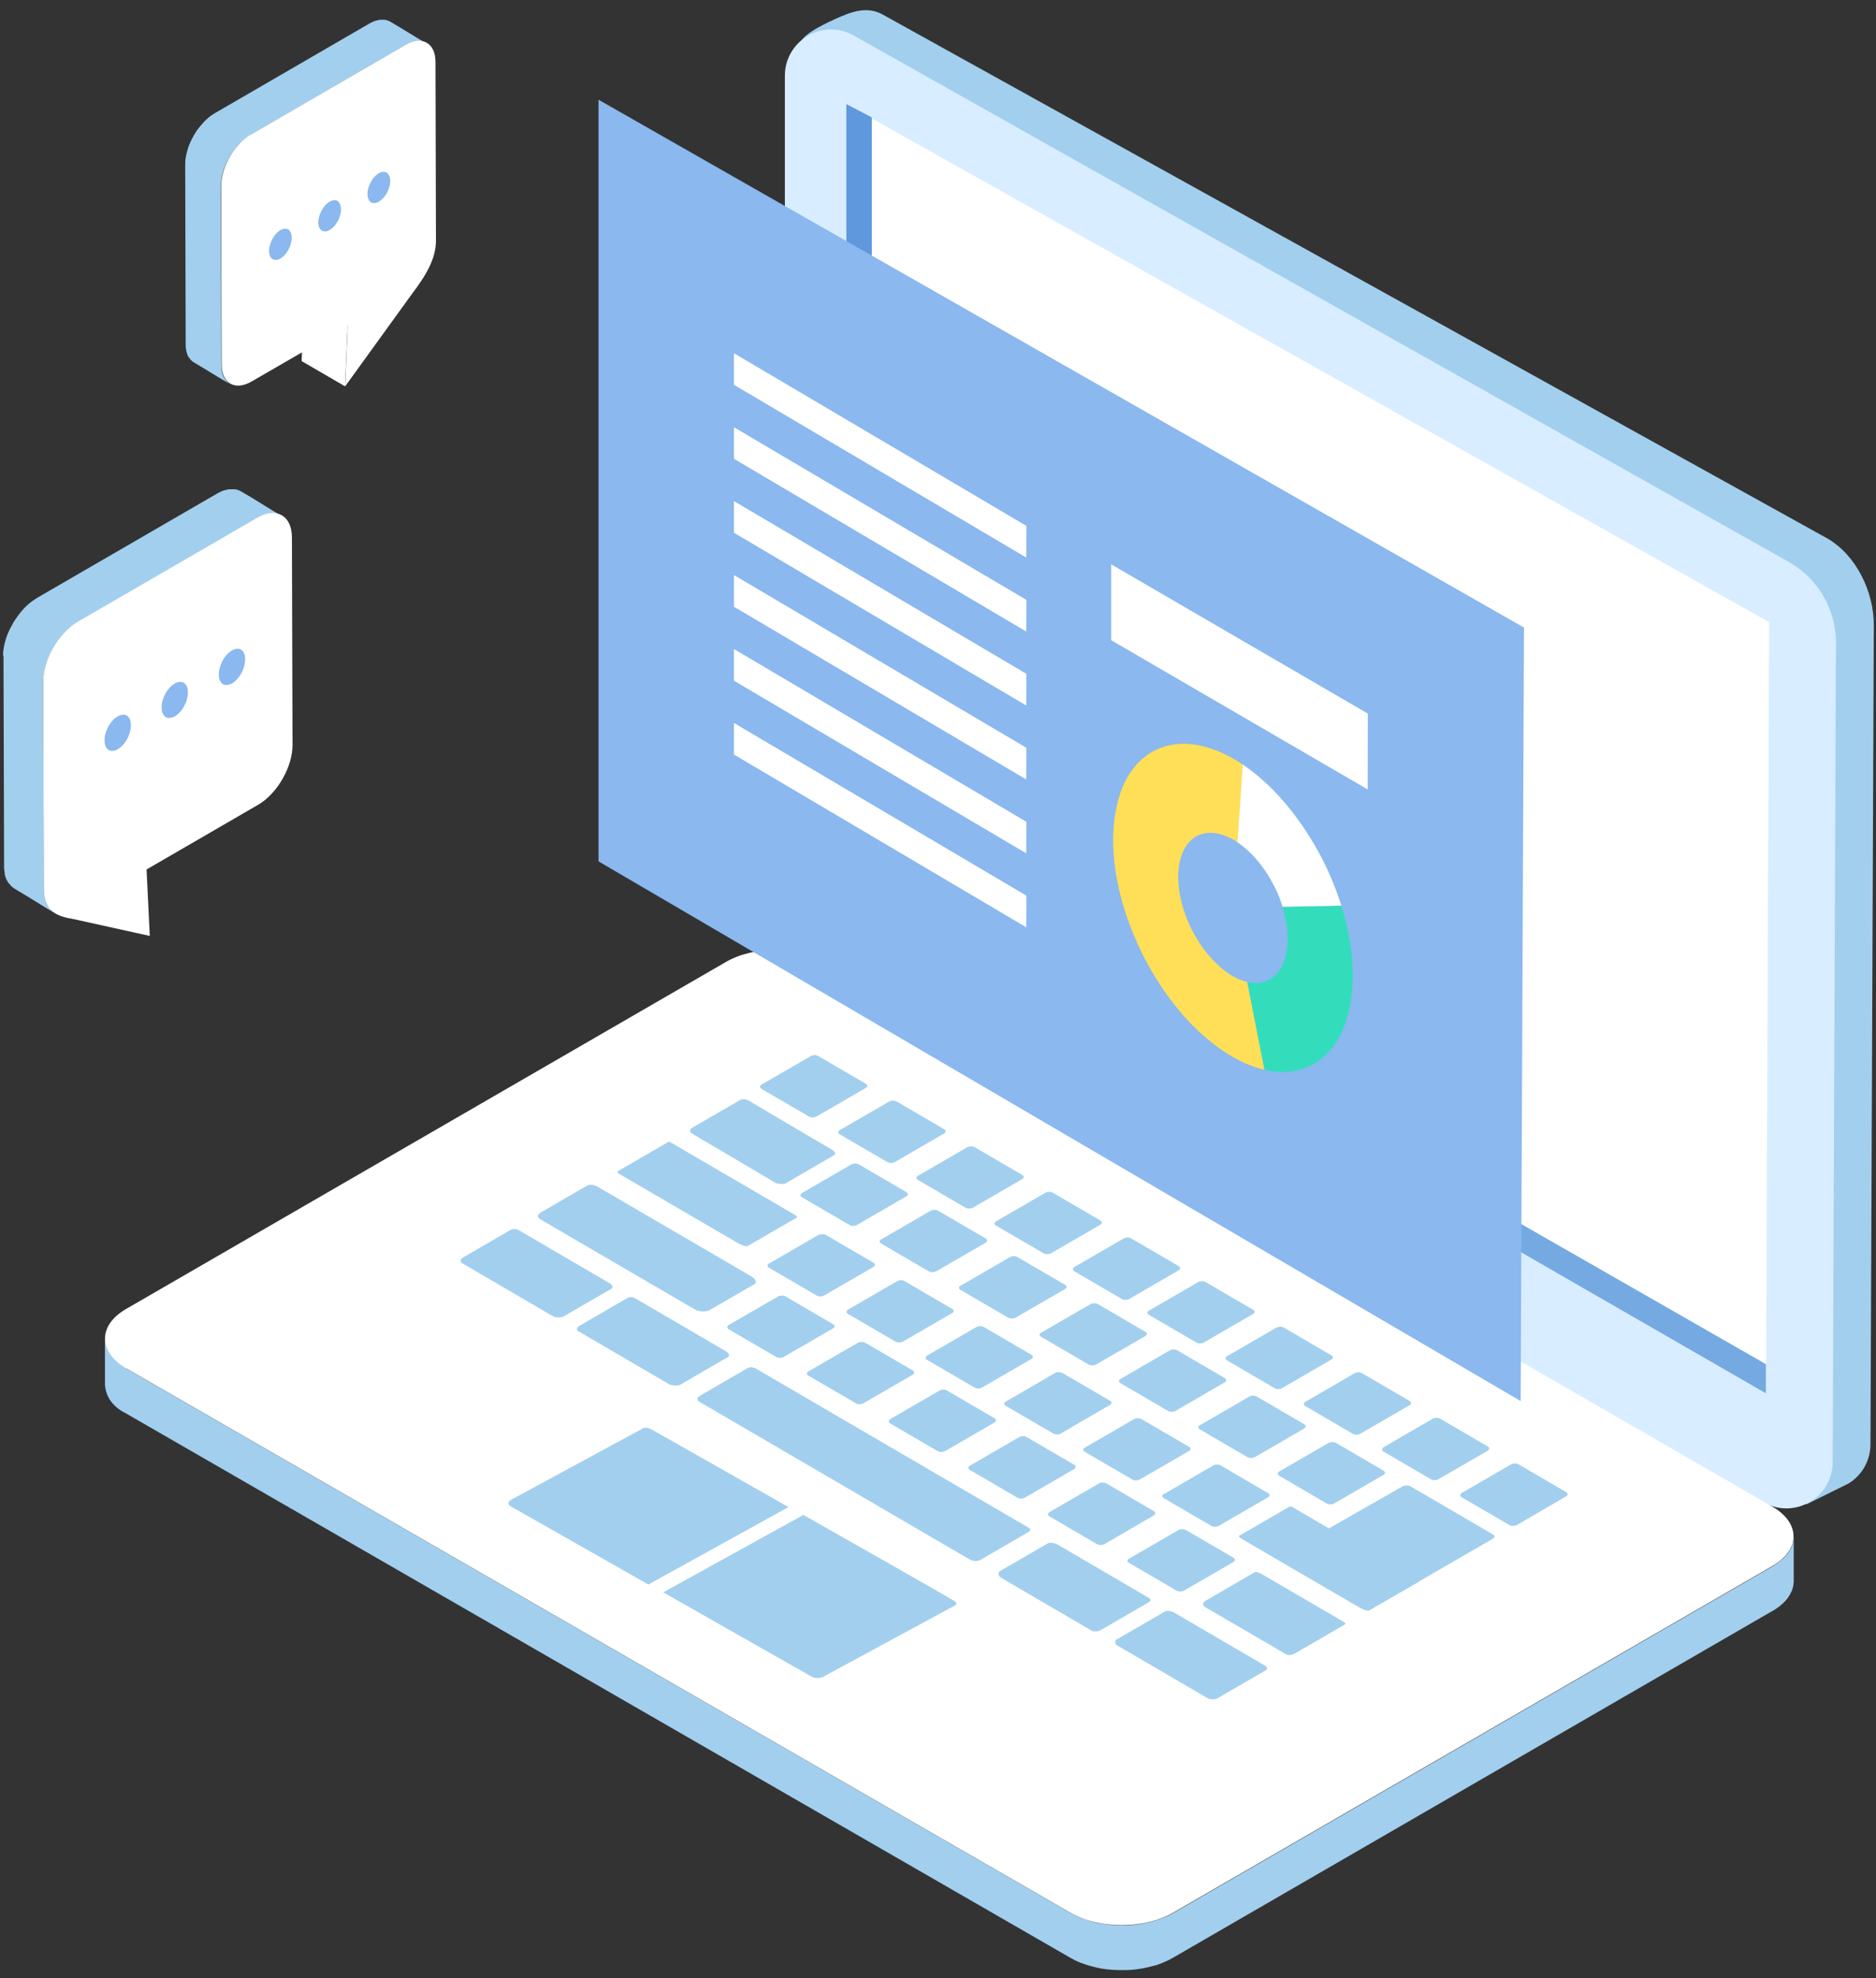 <svg width="110" height="116" viewBox="0 0 110 116" fill="none" xmlns="http://www.w3.org/2000/svg">
<rect x="0" y="0" width="110" height="116" fill="#333333" stroke="none"/>
<g clip-path="url(#clip0_2482_20200)">
<path d="M51.781 0.866L107.158 31.579C108.834 32.55 109.871 34.695 109.871 36.636L109.676 84.673C109.676 85.686 109.147 86.517 108.396 86.985L105.912 88.214L105.258 87.285C105.202 87.257 105.154 87.229 105.098 87.201L50.431 55.699C48.755 54.728 47.725 52.933 47.725 50.991L46.737 3.597C46.737 2.591 46.681 2.151 48.984 1.11C49.896 0.698 50.842 0.328 51.781 0.866Z" fill="#A2CFEE"/>
<path d="M103.394 88.079C105.196 89.127 107.458 87.821 107.458 85.725L107.652 37.689C107.652 35.747 106.616 33.952 104.939 32.981L50.077 2.093C48.275 1.052 46.021 2.358 46.021 4.447V51.861C46.021 53.803 47.051 55.599 48.728 56.569L103.394 88.079Z" fill="#D8EDFF"/>
<path d="M49.624 6.103V50.639L103.547 81.702L103.734 36.481L49.624 6.103Z" fill="white"/>
<path d="M51.121 6.885V51.422L49.625 50.639V6.103L51.121 6.885Z" fill="#5F98DC"/>
<path d="M51.135 49.977L103.547 79.991V81.703L49.625 50.64L51.135 49.977Z" fill="#74AAE1"/>
<path d="M6.154 81.244V78.492H7.413V80.252L62.776 112.174C62.977 112.286 63.186 112.391 63.416 112.475C63.458 112.495 63.513 112.502 63.555 112.523C63.743 112.586 63.931 112.649 64.125 112.698C64.16 112.705 64.188 112.719 64.23 112.726C64.459 112.775 64.689 112.817 64.925 112.845C64.96 112.845 64.995 112.852 65.03 112.859C65.266 112.887 65.51 112.901 65.754 112.901H65.823C66.073 112.901 66.324 112.887 66.575 112.859C66.602 112.859 66.63 112.852 66.658 112.845C66.846 112.824 67.027 112.789 67.201 112.754C67.347 112.726 67.486 112.691 67.625 112.649C67.757 112.614 67.889 112.572 68.015 112.53C68.07 112.509 68.126 112.488 68.182 112.468C68.391 112.384 68.592 112.293 68.773 112.188L103.944 91.841C104.014 91.799 104.083 91.757 104.146 91.708C104.181 91.687 104.216 91.659 104.25 91.638C104.306 91.596 104.348 91.561 104.397 91.519C104.431 91.491 104.466 91.463 104.494 91.442C104.529 91.415 104.55 91.387 104.584 91.359C104.647 91.296 104.703 91.233 104.758 91.17C104.779 91.149 104.8 91.121 104.821 91.093L104.925 90.94C104.925 90.94 104.967 90.877 104.981 90.842L105.044 90.709C105.044 90.709 105.071 90.646 105.085 90.611L105.12 90.478C105.127 90.444 105.141 90.409 105.148 90.367L105.162 90.255C105.162 90.206 105.176 90.164 105.176 90.115V92.77L105.162 92.861C105.162 92.902 105.155 92.944 105.148 92.993V93.014L105.12 93.098C105.106 93.14 105.099 93.182 105.085 93.224V93.252L105.037 93.329C105.016 93.37 104.995 93.419 104.974 93.461L104.96 93.496L104.918 93.559C104.891 93.608 104.856 93.657 104.821 93.706L104.786 93.754C104.786 93.754 104.758 93.782 104.744 93.803C104.696 93.866 104.64 93.922 104.577 93.978C104.557 93.999 104.543 94.02 104.522 94.034C104.515 94.041 104.501 94.055 104.487 94.062C104.459 94.09 104.424 94.118 104.39 94.146C104.341 94.188 104.292 94.23 104.236 94.264C104.209 94.285 104.174 94.306 104.146 94.327C104.09 94.362 104.042 94.397 103.986 94.432L103.93 94.46L68.759 114.808C68.571 114.919 68.37 115.01 68.161 115.094C68.119 115.115 68.07 115.129 68.022 115.15C67.959 115.171 67.897 115.199 67.834 115.22C67.757 115.248 67.667 115.255 67.59 115.283C67.458 115.317 67.326 115.352 67.187 115.38C67.131 115.387 67.082 115.408 67.034 115.415C66.909 115.436 66.783 115.45 66.651 115.471C66.616 115.471 66.588 115.485 66.554 115.485C66.533 115.485 66.512 115.485 66.491 115.492C66.338 115.506 66.178 115.52 66.018 115.52C65.955 115.52 65.886 115.52 65.823 115.52H65.733C65.684 115.52 65.635 115.52 65.587 115.52C65.447 115.52 65.308 115.506 65.169 115.499C65.113 115.499 65.065 115.485 65.009 115.485C64.981 115.485 64.946 115.485 64.919 115.478C64.863 115.471 64.807 115.464 64.758 115.457C64.619 115.436 64.48 115.415 64.341 115.38C64.306 115.38 64.272 115.359 64.23 115.352C64.188 115.345 64.153 115.331 64.112 115.324C64.042 115.303 63.965 115.289 63.896 115.269C63.771 115.234 63.659 115.192 63.541 115.15C63.499 115.136 63.458 115.122 63.416 115.108C63.409 115.108 63.395 115.108 63.388 115.101C63.172 115.017 62.97 114.919 62.776 114.808L7.413 82.893L7.232 82.795C6.363 82.306 6.189 81.608 6.161 81.265L6.154 81.244Z" fill="#A2CFEE"/>
<path d="M103.917 88.34C105.573 89.297 105.58 90.862 103.938 91.819L68.767 112.166C67.118 113.123 64.432 113.123 62.776 112.166L7.414 80.245C5.751 79.281 5.737 77.716 7.386 76.759L42.557 56.411C44.206 55.447 46.892 55.447 48.554 56.411L103.917 88.34Z" fill="white"/>
<path d="M44.657 63.595C44.532 63.665 44.532 63.777 44.65 63.847L47.441 65.474C47.559 65.544 47.747 65.537 47.865 65.474L50.759 63.798C50.878 63.728 50.885 63.616 50.766 63.547L47.976 61.919C47.858 61.849 47.67 61.856 47.552 61.919L44.657 63.595Z" fill="#A2CFEE"/>
<path d="M49.241 66.271C49.123 66.341 49.116 66.453 49.241 66.515L52.031 68.143C52.15 68.213 52.337 68.206 52.462 68.143L55.357 66.466C55.475 66.397 55.482 66.285 55.364 66.215L52.574 64.588C52.456 64.518 52.268 64.518 52.142 64.588L49.248 66.264L49.241 66.271Z" fill="#A2CFEE"/>
<path d="M47.022 69.952C46.904 70.022 46.897 70.133 47.022 70.203L49.812 71.831C49.931 71.901 50.119 71.894 50.244 71.831L53.138 70.154C53.257 70.085 53.263 69.973 53.145 69.903L50.355 68.275C50.237 68.206 50.049 68.213 49.924 68.275L47.029 69.952H47.022Z" fill="#A2CFEE"/>
<path d="M53.826 68.939C53.708 69.009 53.701 69.121 53.826 69.19L56.616 70.818C56.728 70.881 56.922 70.881 57.041 70.818L59.935 69.141C60.053 69.072 60.06 68.96 59.942 68.897L57.152 67.269C57.034 67.2 56.846 67.207 56.721 67.269L53.826 68.946V68.939Z" fill="#A2CFEE"/>
<path d="M51.671 72.669C51.553 72.739 51.546 72.851 51.671 72.921L54.461 74.548C54.579 74.618 54.767 74.618 54.892 74.548L57.787 72.872C57.905 72.802 57.912 72.69 57.794 72.62L55.004 70.993C54.892 70.923 54.697 70.923 54.572 70.993L51.678 72.669H51.671Z" fill="#A2CFEE"/>
<path d="M58.411 71.614C58.293 71.684 58.286 71.796 58.404 71.865L61.194 73.493C61.306 73.556 61.501 73.556 61.619 73.493L64.513 71.817C64.632 71.747 64.638 71.635 64.52 71.565L61.73 69.938C61.612 69.868 61.424 69.875 61.299 69.938L58.404 71.614H58.411Z" fill="#A2CFEE"/>
<path d="M56.325 75.386C56.206 75.456 56.199 75.568 56.325 75.638L59.115 77.265C59.233 77.335 59.421 77.335 59.546 77.265L62.44 75.589C62.566 75.519 62.566 75.407 62.447 75.337L59.657 73.71C59.539 73.64 59.351 73.64 59.226 73.71L56.331 75.386H56.325Z" fill="#A2CFEE"/>
<path d="M62.995 74.297C62.877 74.367 62.87 74.471 62.989 74.541L65.779 76.169C65.897 76.239 66.085 76.239 66.21 76.169L69.104 74.492C69.23 74.422 69.23 74.311 69.111 74.241L66.321 72.613C66.21 72.543 66.015 72.55 65.897 72.613L63.002 74.29L62.995 74.297Z" fill="#A2CFEE"/>
<path d="M67.372 76.846C67.254 76.916 67.247 77.028 67.365 77.097L70.155 78.725C70.267 78.795 70.462 78.788 70.58 78.725L73.474 77.048C73.592 76.979 73.599 76.867 73.481 76.804L70.691 75.176C70.573 75.107 70.385 75.107 70.26 75.176L67.365 76.853L67.372 76.846Z" fill="#A2CFEE"/>
<path d="M61.049 78.138C60.931 78.208 60.924 78.32 61.049 78.39L63.839 80.017C63.957 80.08 64.145 80.08 64.263 80.017L67.158 78.341C67.276 78.271 67.283 78.159 67.165 78.097L64.375 76.469C64.256 76.406 64.069 76.406 63.943 76.469L61.049 78.145V78.138Z" fill="#A2CFEE"/>
<path d="M45.096 74.088C44.978 74.158 44.971 74.269 45.096 74.339L47.886 75.967C48.005 76.037 48.199 76.037 48.318 75.967L51.212 74.29C51.33 74.221 51.33 74.109 51.212 74.039L48.422 72.411C48.304 72.349 48.116 72.349 47.991 72.411L45.096 74.088Z" fill="#A2CFEE"/>
<path d="M49.727 76.791C49.609 76.861 49.602 76.973 49.72 77.043L52.51 78.67C52.629 78.733 52.817 78.733 52.935 78.67L55.829 76.994C55.947 76.924 55.947 76.812 55.829 76.749L53.039 75.122C52.921 75.052 52.733 75.052 52.608 75.122L49.713 76.798L49.727 76.791Z" fill="#A2CFEE"/>
<path d="M54.362 79.493C54.244 79.563 54.237 79.675 54.355 79.737L57.145 81.365C57.264 81.435 57.452 81.428 57.577 81.365L60.471 79.689C60.589 79.619 60.596 79.507 60.471 79.437L57.681 77.81C57.563 77.74 57.375 77.747 57.257 77.81L54.362 79.486V79.493Z" fill="#A2CFEE"/>
<path d="M58.976 82.184C58.857 82.254 58.85 82.365 58.976 82.435L61.766 84.063C61.884 84.133 62.072 84.126 62.19 84.063L65.084 82.379C65.203 82.31 65.21 82.198 65.084 82.135L62.294 80.507C62.176 80.438 61.988 80.438 61.87 80.507L58.976 82.184Z" fill="#A2CFEE"/>
<path d="M31.866 70.999C31.546 71.187 31.386 71.327 31.748 71.536L40.717 76.768C41.078 76.978 41.496 76.887 41.614 76.817L44.23 75.301C44.348 75.231 44.404 75.05 44.049 74.84L35.081 69.609C34.719 69.399 34.496 69.483 34.371 69.553C34.253 69.615 32.054 70.894 31.866 71.006V70.999Z" fill="#A2CFEE"/>
<path d="M42.737 77.693C42.619 77.763 42.612 77.875 42.73 77.945L45.52 79.572C45.631 79.642 45.826 79.635 45.944 79.572L48.839 77.896C48.964 77.826 48.964 77.714 48.846 77.644L46.056 76.017C45.937 75.947 45.75 75.954 45.624 76.017L42.73 77.693H42.737Z" fill="#A2CFEE"/>
<path d="M47.404 80.416C47.286 80.486 47.279 80.598 47.397 80.661L50.187 82.288C50.306 82.358 50.494 82.351 50.619 82.288L53.513 80.612C53.632 80.542 53.638 80.43 53.52 80.36L50.73 78.733C50.619 78.67 50.424 78.67 50.306 78.733L47.411 80.409L47.404 80.416Z" fill="#A2CFEE"/>
<path d="M52.204 83.218C52.086 83.287 52.079 83.399 52.19 83.462L54.98 85.09C55.099 85.159 55.286 85.152 55.412 85.09L58.306 83.413C58.425 83.343 58.431 83.231 58.313 83.162L55.523 81.534C55.405 81.464 55.217 81.471 55.092 81.534L52.197 83.211L52.204 83.218Z" fill="#A2CFEE"/>
<path d="M56.873 85.941C56.755 86.011 56.748 86.122 56.866 86.192L59.656 87.82C59.775 87.89 59.969 87.883 60.087 87.82L62.982 86.143C63.1 86.073 63.107 85.962 62.989 85.892L60.199 84.264C60.088 84.195 59.893 84.195 59.767 84.264L56.873 85.941Z" fill="#A2CFEE"/>
<path d="M27.116 73.751C26.997 73.821 26.956 73.988 27.102 74.072L32.424 77.181C32.571 77.264 32.911 77.271 33.03 77.201L35.861 75.56C35.98 75.49 35.896 75.337 35.757 75.253L30.434 72.144C30.295 72.061 30.073 72.04 29.954 72.109L27.123 73.751H27.116Z" fill="#A2CFEE"/>
<path d="M40.573 66.137C40.455 66.207 40.413 66.374 40.559 66.458L45.471 69.357C45.617 69.441 45.958 69.448 46.077 69.378L48.908 67.736C49.027 67.666 48.943 67.513 48.804 67.429L43.885 64.53C43.739 64.446 43.523 64.425 43.405 64.495L40.573 66.137Z" fill="#A2CFEE"/>
<path d="M33.963 77.753C33.844 77.823 33.768 77.969 33.914 78.06L39.237 81.168C39.383 81.252 39.752 81.273 39.87 81.203L42.702 79.562C42.82 79.492 42.702 79.317 42.562 79.234L37.24 76.125C37.094 76.041 36.913 76.041 36.788 76.111L33.956 77.753H33.963Z" fill="#A2CFEE"/>
<path d="M41.016 81.863C40.898 81.933 40.815 82.079 41.037 82.212C41.267 82.345 56.636 91.314 56.852 91.439C57.068 91.565 57.36 91.544 57.485 91.467L60.317 89.826C60.435 89.756 60.456 89.665 60.289 89.567C57.785 88.108 44.822 80.543 44.141 80.144C44.141 80.144 44.217 80.186 44.37 80.277C44.154 80.151 43.967 80.144 43.848 80.214L41.016 81.856V81.863Z" fill="#A2CFEE"/>
<path d="M71.958 79.521C71.84 79.591 71.833 79.703 71.951 79.773L74.741 81.4C74.859 81.47 75.047 81.47 75.166 81.4L78.06 79.724C78.178 79.654 78.185 79.542 78.067 79.472L75.277 77.845C75.159 77.775 74.971 77.782 74.846 77.845L71.951 79.521H71.958Z" fill="#A2CFEE"/>
<path d="M65.701 80.856C65.583 80.926 65.576 81.037 65.701 81.107L68.491 82.735C68.603 82.805 68.797 82.798 68.916 82.735L71.81 81.058C71.928 80.989 71.935 80.877 71.817 80.807L69.027 79.179C68.909 79.109 68.721 79.109 68.596 79.179L65.701 80.856Z" fill="#A2CFEE"/>
<path d="M76.544 82.198C76.419 82.267 76.419 82.379 76.537 82.449L79.327 84.076C79.445 84.146 79.633 84.139 79.752 84.076L82.646 82.4C82.764 82.33 82.771 82.219 82.653 82.149L79.863 80.521C79.745 80.451 79.557 80.451 79.432 80.521L76.537 82.198H76.544Z" fill="#A2CFEE"/>
<path d="M70.356 83.566C70.238 83.636 70.231 83.747 70.356 83.817L73.147 85.445C73.265 85.508 73.453 85.508 73.571 85.445L76.465 83.768C76.584 83.698 76.591 83.587 76.479 83.517L73.689 81.889C73.571 81.82 73.383 81.82 73.258 81.889L70.364 83.566H70.356Z" fill="#A2CFEE"/>
<path d="M81.126 84.871C81.008 84.941 81.001 85.053 81.119 85.116L83.909 86.743C84.028 86.813 84.215 86.806 84.334 86.743L87.228 85.067C87.346 84.997 87.353 84.885 87.235 84.816L84.445 83.188C84.327 83.118 84.139 83.118 84.014 83.188L81.119 84.865L81.126 84.871Z" fill="#A2CFEE"/>
<path d="M75.014 86.284C74.896 86.354 74.889 86.465 75.007 86.535L77.797 88.163C77.909 88.233 78.103 88.226 78.222 88.163L81.116 86.486C81.241 86.417 81.241 86.305 81.123 86.235L78.333 84.607C78.215 84.538 78.02 84.545 77.902 84.607L75.007 86.284H75.014Z" fill="#A2CFEE"/>
<path d="M63.608 84.886C63.49 84.956 63.49 85.067 63.608 85.13L66.398 86.758C66.517 86.828 66.705 86.82 66.823 86.758L69.717 85.081C69.835 85.011 69.843 84.9 69.717 84.837L66.927 83.209C66.816 83.146 66.621 83.146 66.503 83.209L63.608 84.886Z" fill="#A2CFEE"/>
<path d="M85.713 87.547C85.595 87.617 85.588 87.729 85.713 87.799L88.504 89.426C88.622 89.496 88.81 89.489 88.935 89.426L91.829 87.743C91.948 87.673 91.948 87.561 91.829 87.491L89.039 85.864C88.921 85.794 88.726 85.794 88.608 85.864L85.713 87.54V87.547Z" fill="#A2CFEE"/>
<path d="M76.92 90.195C76.802 90.265 76.76 90.377 76.948 90.489L81.797 93.303C81.985 93.415 82.118 93.359 82.236 93.29L87.489 90.251C87.607 90.181 87.732 90.09 87.544 89.979L82.737 87.171C82.549 87.066 82.333 87.101 82.215 87.171L76.913 90.195H76.92Z" fill="#A2CFEE"/>
<path d="M68.243 87.595C68.125 87.665 68.118 87.777 68.236 87.847L71.026 89.474C71.144 89.544 71.332 89.537 71.457 89.474L74.352 87.798C74.47 87.728 74.47 87.616 74.359 87.553L71.569 85.926C71.45 85.856 71.263 85.863 71.144 85.926L68.25 87.609L68.243 87.595Z" fill="#A2CFEE"/>
<path d="M61.541 88.666C61.423 88.736 61.416 88.847 61.534 88.917L64.324 90.545C64.442 90.615 64.63 90.608 64.755 90.545L67.65 88.861C67.768 88.792 67.775 88.68 67.657 88.61L64.867 86.982C64.749 86.913 64.561 86.92 64.442 86.982L61.548 88.659L61.541 88.666Z" fill="#A2CFEE"/>
<path d="M66.202 91.391C66.084 91.461 66.077 91.573 66.202 91.643L68.992 93.27C69.11 93.34 69.298 93.333 69.424 93.27L72.318 91.594C72.436 91.524 72.443 91.412 72.325 91.342L69.535 89.715C69.416 89.645 69.229 89.652 69.103 89.715L66.209 91.391H66.202Z" fill="#A2CFEE"/>
<path d="M72.724 90.005C72.606 90.075 72.599 90.11 72.87 90.271L79.661 94.231C79.933 94.385 80.169 94.49 80.294 94.427L83.126 92.785C83.244 92.716 83.147 92.674 82.883 92.513L75.974 88.483C75.702 88.322 75.688 88.301 75.563 88.371L72.731 90.012L72.724 90.005Z" fill="#A2CFEE"/>
<path d="M36.286 68.646C36.167 68.716 36.16 68.751 36.432 68.905L43.222 72.865C43.494 73.019 43.73 73.124 43.856 73.054L46.687 71.412C46.806 71.343 46.715 71.301 46.444 71.14L39.535 67.11C39.264 66.949 39.243 66.928 39.124 66.998L36.293 68.639L36.286 68.646Z" fill="#A2CFEE"/>
<path d="M70.694 93.855C70.576 93.925 70.451 94.114 70.645 94.225L75.404 96.999C75.599 97.117 75.843 96.999 75.968 96.929L78.8 95.287C78.918 95.217 78.932 95.189 78.737 95.071L73.978 92.298C73.783 92.186 73.651 92.144 73.526 92.214L70.694 93.862V93.855Z" fill="#A2CFEE"/>
<path d="M58.622 92.137C58.504 92.207 58.545 92.423 58.684 92.507L64.007 95.616C64.153 95.699 64.411 95.657 64.536 95.588L67.368 93.946C67.486 93.876 67.486 93.764 67.34 93.681L62.017 90.572C61.871 90.489 61.572 90.419 61.454 90.489L58.622 92.13V92.137Z" fill="#A2CFEE"/>
<path d="M65.472 96.132C65.354 96.202 65.361 96.397 65.507 96.481L70.83 99.59C70.976 99.673 71.268 99.652 71.387 99.582L74.218 97.941C74.344 97.871 74.302 97.745 74.163 97.662L68.84 94.553C68.694 94.469 68.43 94.421 68.311 94.49L65.48 96.132H65.472Z" fill="#A2CFEE"/>
<path d="M55.942 93.874C56.123 93.979 56.102 94.077 55.977 94.147L48.24 98.338C48.108 98.415 47.808 98.436 47.572 98.303C47.454 98.233 43.119 95.774 38.889 93.371L47.106 88.831C50.835 90.941 54.676 93.127 55.942 93.867V93.874Z" fill="#A2CFEE"/>
<path d="M29.939 87.958L37.676 83.767C37.802 83.69 37.996 83.704 38.226 83.83C38.059 83.732 37.983 83.69 37.983 83.69C38.358 83.907 42.227 86.093 46.234 88.37L38.017 92.911C34.003 90.627 30.079 88.405 29.96 88.335C29.724 88.196 29.807 88.042 29.933 87.965L29.939 87.958Z" fill="#A2CFEE"/>
<path d="M35.096 5.848V50.51L89.165 82.153L89.359 36.798L35.096 5.848Z" fill="#8AB8EF"/>
<path d="M60.18 30.834L60.173 32.692L43.036 22.564V20.713L60.18 30.834Z" fill="white"/>
<path d="M60.18 35.173L60.173 37.031L43.036 26.903V25.052L60.18 35.173Z" fill="white"/>
<path d="M60.18 39.51L60.173 41.368L43.036 31.24V29.382L60.18 39.51Z" fill="white"/>
<path d="M60.18 43.847L60.173 45.705L43.036 35.577V33.719L60.18 43.847Z" fill="white"/>
<path d="M60.18 48.185L60.173 50.036L43.036 39.915V38.057L60.18 48.185Z" fill="white"/>
<path d="M60.18 52.515L60.173 54.373L43.036 44.245V42.394L60.18 52.515Z" fill="white"/>
<path d="M72.026 57.077C72.409 57.336 72.785 57.503 73.14 57.58L74.148 62.728C73.376 62.553 72.562 62.19 71.72 61.624C70.878 61.059 70.085 60.339 69.362 59.515C68.61 58.656 67.928 57.678 67.358 56.644C66.773 55.596 66.3 54.486 65.945 53.361C65.597 52.258 65.375 51.14 65.298 50.064C65.263 49.547 65.257 49.03 65.298 48.534C65.333 48.038 65.403 47.571 65.507 47.144C65.716 46.257 66.064 45.524 66.53 44.965C66.996 44.392 67.58 43.994 68.248 43.785C68.909 43.575 69.654 43.554 70.454 43.736C71.226 43.91 72.04 44.274 72.882 44.839L72.569 49.394C72.186 49.135 71.811 48.968 71.456 48.891C71.094 48.807 70.753 48.821 70.447 48.912C70.141 49.009 69.876 49.191 69.661 49.456C69.452 49.715 69.292 50.05 69.195 50.455C69.146 50.651 69.111 50.861 69.097 51.091C69.083 51.322 69.083 51.552 69.097 51.789C69.132 52.285 69.236 52.795 69.389 53.298C69.549 53.815 69.765 54.325 70.036 54.8C70.301 55.275 70.607 55.722 70.955 56.113C71.289 56.49 71.651 56.819 72.033 57.084" fill="#FFDF57"/>
<path d="M78.644 53.102C78.992 54.205 79.215 55.323 79.292 56.398C79.326 56.922 79.333 57.432 79.292 57.928C79.257 58.424 79.187 58.892 79.083 59.318C78.874 60.205 78.526 60.939 78.067 61.505C77.601 62.077 77.016 62.475 76.348 62.685C75.688 62.895 74.943 62.916 74.143 62.734L73.134 57.586C73.503 57.67 73.844 57.656 74.143 57.565C74.449 57.467 74.713 57.286 74.929 57.02C75.138 56.762 75.298 56.426 75.395 56.021C75.444 55.826 75.479 55.616 75.493 55.386C75.507 55.155 75.507 54.925 75.493 54.687C75.458 54.191 75.353 53.681 75.2 53.178L78.644 53.108" fill="#33DDBC"/>
<path d="M77.24 49.82C77.817 50.868 78.297 51.979 78.652 53.103L75.208 53.173C75.048 52.656 74.833 52.146 74.561 51.671C74.297 51.196 73.984 50.749 73.643 50.358C73.309 49.981 72.947 49.653 72.557 49.387L72.871 44.833C73.712 45.399 74.506 46.118 75.229 46.95C75.981 47.809 76.656 48.787 77.233 49.82" fill="white"/>
<path d="M80.203 41.842L80.196 46.292L65.154 37.539V33.09L80.203 41.842Z" fill="white"/>
<path d="M0.184 38.453C0.184 38.453 0.184 38.39 0.184 38.355C0.184 38.32 0.184 38.292 0.184 38.257C0.184 38.222 0.191 38.194 0.198 38.159C0.198 38.124 0.205 38.089 0.212 38.054C0.212 38.02 0.219 37.985 0.226 37.95C0.233 37.915 0.24 37.88 0.247 37.845C0.247 37.81 0.261 37.775 0.268 37.74C0.275 37.705 0.289 37.67 0.296 37.635C0.302 37.607 0.309 37.58 0.323 37.551C0.323 37.551 0.323 37.551 0.323 37.545V37.531C0.33 37.496 0.344 37.461 0.358 37.426C0.372 37.391 0.379 37.356 0.393 37.321C0.407 37.286 0.414 37.258 0.428 37.223C0.442 37.188 0.456 37.16 0.469 37.126C0.476 37.105 0.49 37.084 0.497 37.063C0.497 37.056 0.504 37.042 0.511 37.035C0.525 37 0.539 36.965 0.553 36.937C0.567 36.902 0.588 36.867 0.609 36.832C0.63 36.79 0.65 36.748 0.671 36.713C0.692 36.671 0.72 36.63 0.741 36.588C0.741 36.581 0.748 36.567 0.755 36.56C0.755 36.553 0.762 36.546 0.769 36.532C0.817 36.448 0.866 36.371 0.922 36.294C0.963 36.231 1.005 36.169 1.047 36.113C1.075 36.071 1.11 36.036 1.137 35.994C1.165 35.959 1.186 35.931 1.214 35.896C1.242 35.868 1.27 35.833 1.29 35.805C1.318 35.777 1.346 35.749 1.374 35.715C1.374 35.715 1.374 35.708 1.381 35.708C1.381 35.708 1.395 35.694 1.395 35.687C1.416 35.666 1.43 35.645 1.451 35.631C1.478 35.603 1.506 35.575 1.534 35.547C1.569 35.519 1.597 35.491 1.624 35.463C1.652 35.435 1.687 35.407 1.715 35.386C1.729 35.372 1.743 35.365 1.757 35.351C1.757 35.351 1.764 35.351 1.771 35.344C1.784 35.337 1.791 35.323 1.805 35.316C1.833 35.295 1.861 35.267 1.896 35.246C1.924 35.225 1.951 35.205 1.986 35.184C2.014 35.163 2.042 35.142 2.07 35.128C2.098 35.107 2.125 35.093 2.153 35.072L2.174 35.058L12.708 28.953C12.708 28.953 12.75 28.925 12.771 28.918C12.799 28.904 12.826 28.89 12.854 28.876C12.882 28.862 12.91 28.848 12.938 28.834C12.966 28.82 12.993 28.813 13.014 28.799C13.042 28.785 13.07 28.778 13.098 28.771C13.126 28.764 13.153 28.757 13.181 28.743C13.209 28.736 13.237 28.729 13.265 28.722C13.293 28.722 13.32 28.709 13.348 28.701C13.376 28.701 13.411 28.688 13.439 28.688C13.46 28.688 13.48 28.688 13.501 28.688C13.501 28.688 13.515 28.688 13.522 28.688C13.557 28.688 13.585 28.688 13.62 28.688C13.654 28.688 13.689 28.688 13.724 28.688C13.766 28.688 13.8 28.695 13.842 28.701C13.891 28.709 13.933 28.722 13.981 28.743C14.037 28.764 14.093 28.792 14.148 28.82C15.136 29.393 15.519 29.672 16.5 30.245C16.41 30.189 16.312 30.154 16.208 30.133C16.208 30.133 16.208 30.133 16.201 30.133C16.096 30.113 15.978 30.105 15.86 30.119C15.86 30.119 15.86 30.119 15.853 30.119C15.735 30.133 15.609 30.154 15.477 30.203C15.345 30.252 15.206 30.315 15.067 30.392L4.533 36.497C4.394 36.574 4.261 36.671 4.129 36.776C4.129 36.776 4.122 36.776 4.115 36.783C3.99 36.888 3.865 37.007 3.747 37.132C3.628 37.258 3.517 37.398 3.413 37.545C3.308 37.684 3.211 37.831 3.127 37.985C3.127 37.992 3.113 38.006 3.113 38.013C3.03 38.166 2.946 38.32 2.877 38.481C2.877 38.481 2.877 38.487 2.877 38.495C2.661 38.99 2.536 39.514 2.536 39.996L2.571 52.15C2.571 52.332 2.585 52.5 2.619 52.646C2.647 52.793 2.696 52.926 2.752 53.037C2.752 53.037 2.752 53.044 2.759 53.051C2.807 53.142 2.863 53.212 2.926 53.282C2.946 53.31 2.967 53.345 2.995 53.366C3.079 53.45 3.162 53.519 3.266 53.575C2.285 53.002 1.903 52.723 0.915 52.15C0.81 52.087 0.72 52.018 0.643 51.941C0.616 51.913 0.595 51.878 0.567 51.85C0.532 51.808 0.497 51.773 0.463 51.724C0.442 51.696 0.428 51.661 0.407 51.626C0.407 51.62 0.4 51.605 0.393 51.599C0.393 51.599 0.393 51.592 0.386 51.584C0.365 51.55 0.351 51.508 0.337 51.466C0.323 51.431 0.309 51.396 0.302 51.361C0.289 51.326 0.282 51.291 0.275 51.256C0.275 51.242 0.275 51.228 0.275 51.221C0.275 51.214 0.275 51.207 0.275 51.2C0.275 51.186 0.268 51.172 0.268 51.151C0.261 51.117 0.254 51.082 0.254 51.047C0.254 51.012 0.247 50.977 0.24 50.942C0.24 50.907 0.24 50.865 0.24 50.83C0.24 50.795 0.24 50.753 0.24 50.711L0.205 38.557C0.205 38.529 0.205 38.495 0.205 38.467L0.184 38.453Z" fill="#A2CFEE"/>
<path d="M4.552 36.461C3.432 37.111 2.527 38.682 2.534 39.974L2.569 52.128C2.569 53.302 3.181 53.714 4.232 53.875L8.782 54.88L8.594 50.983L15.135 47.19C16.255 46.54 17.159 44.969 17.152 43.676L17.117 31.523C17.117 30.23 16.206 29.713 15.086 30.356L4.552 36.461Z" fill="white"/>
<path d="M12.833 39.453C12.84 39.334 12.868 39.209 12.903 39.09C12.945 38.964 12.993 38.846 13.056 38.727C13.119 38.615 13.195 38.503 13.279 38.412C13.362 38.322 13.446 38.238 13.536 38.182C13.627 38.119 13.717 38.077 13.807 38.056C13.891 38.035 13.975 38.042 14.051 38.056C14.128 38.077 14.19 38.126 14.239 38.189C14.288 38.252 14.329 38.329 14.35 38.433C14.364 38.482 14.371 38.531 14.371 38.587C14.371 38.643 14.371 38.699 14.371 38.755C14.364 38.873 14.336 38.999 14.302 39.118C14.267 39.244 14.211 39.362 14.148 39.481C14.086 39.593 14.009 39.705 13.926 39.795C13.842 39.886 13.759 39.97 13.668 40.033C13.578 40.096 13.488 40.138 13.397 40.152C13.313 40.173 13.23 40.166 13.153 40.152C13.077 40.131 13.014 40.082 12.966 40.019C12.917 39.956 12.875 39.879 12.854 39.782C12.84 39.733 12.833 39.684 12.833 39.628C12.833 39.572 12.833 39.516 12.833 39.46V39.453Z" fill="#8AB8EF"/>
<path d="M9.478 41.39C9.485 41.271 9.513 41.146 9.548 41.027C9.589 40.901 9.638 40.782 9.701 40.664C9.763 40.545 9.84 40.44 9.923 40.349C10.007 40.258 10.09 40.175 10.188 40.119C10.278 40.056 10.369 40.014 10.452 40C10.536 39.979 10.626 39.979 10.696 40C10.765 40.021 10.835 40.07 10.883 40.133C10.932 40.196 10.974 40.279 10.995 40.37C11.009 40.419 11.016 40.468 11.016 40.524C11.016 40.58 11.016 40.636 11.016 40.692C11.009 40.81 10.981 40.936 10.946 41.055C10.911 41.181 10.856 41.299 10.793 41.418C10.73 41.537 10.654 41.642 10.57 41.732C10.487 41.823 10.403 41.9 10.313 41.963C10.223 42.026 10.132 42.068 10.042 42.082C9.951 42.103 9.868 42.103 9.798 42.082C9.728 42.061 9.659 42.012 9.61 41.949C9.561 41.886 9.52 41.802 9.499 41.711C9.485 41.663 9.478 41.614 9.478 41.558C9.478 41.502 9.478 41.446 9.478 41.39Z" fill="#8AB8EF"/>
<path d="M6.134 43.321C6.134 43.202 6.169 43.077 6.204 42.958C6.239 42.832 6.294 42.713 6.357 42.594C6.419 42.476 6.496 42.371 6.58 42.273C6.663 42.182 6.747 42.099 6.844 42.043C6.934 41.98 7.025 41.938 7.108 41.924C7.199 41.903 7.282 41.903 7.352 41.924C7.428 41.945 7.491 41.994 7.54 42.057C7.588 42.12 7.63 42.196 7.651 42.301C7.665 42.35 7.672 42.399 7.672 42.455C7.672 42.511 7.672 42.566 7.672 42.622C7.665 42.741 7.637 42.867 7.602 42.986C7.561 43.111 7.512 43.23 7.449 43.349C7.387 43.461 7.31 43.572 7.227 43.663C7.143 43.754 7.06 43.831 6.969 43.894C6.879 43.957 6.788 43.998 6.698 44.013C6.614 44.033 6.531 44.033 6.454 44.013C6.378 43.992 6.315 43.943 6.266 43.88C6.218 43.817 6.176 43.733 6.155 43.642C6.148 43.593 6.134 43.544 6.134 43.489C6.134 43.433 6.134 43.377 6.134 43.321Z" fill="#8AB8EF"/>
<path d="M20.379 19.12L20.233 22.654L17.686 21.173L17.832 17.632L20.379 19.12Z" fill="white"/>
<path d="M10.867 9.569C10.867 9.569 10.867 9.513 10.867 9.485C10.867 9.457 10.867 9.429 10.867 9.402C10.867 9.374 10.867 9.346 10.881 9.318C10.881 9.29 10.888 9.262 10.895 9.227C10.895 9.199 10.902 9.171 10.909 9.136C10.909 9.108 10.923 9.073 10.93 9.045C10.93 9.017 10.944 8.982 10.951 8.955C10.958 8.92 10.965 8.892 10.979 8.864C10.979 8.843 10.992 8.815 10.999 8.787C10.999 8.787 10.999 8.78 10.999 8.773C11.006 8.745 11.02 8.71 11.027 8.682C11.034 8.654 11.048 8.619 11.055 8.591C11.069 8.563 11.076 8.535 11.09 8.507C11.097 8.48 11.111 8.452 11.125 8.424C11.139 8.396 11.146 8.368 11.159 8.34C11.173 8.312 11.187 8.284 11.201 8.256C11.215 8.228 11.229 8.193 11.243 8.165C11.264 8.13 11.278 8.095 11.299 8.06C11.319 8.025 11.34 7.984 11.361 7.949C11.361 7.949 11.361 7.935 11.368 7.935C11.368 7.928 11.375 7.921 11.382 7.907C11.424 7.837 11.466 7.767 11.514 7.697C11.549 7.641 11.584 7.592 11.626 7.544C11.653 7.509 11.674 7.474 11.702 7.446C11.723 7.418 11.744 7.39 11.772 7.362C11.793 7.334 11.813 7.306 11.841 7.285C11.862 7.257 11.89 7.236 11.911 7.208C11.911 7.208 11.918 7.201 11.918 7.194C11.918 7.194 11.925 7.187 11.932 7.18C11.946 7.159 11.966 7.145 11.98 7.124C12.008 7.103 12.029 7.076 12.05 7.055C12.078 7.027 12.099 7.006 12.127 6.985C12.154 6.964 12.175 6.936 12.203 6.915C12.217 6.901 12.231 6.894 12.245 6.88C12.252 6.873 12.266 6.866 12.273 6.859C12.293 6.838 12.321 6.817 12.349 6.803C12.377 6.782 12.398 6.768 12.426 6.747C12.454 6.733 12.474 6.712 12.502 6.698C12.523 6.684 12.551 6.663 12.579 6.649L12.6 6.635L21.666 1.376C21.666 1.376 21.7 1.355 21.721 1.348C21.749 1.334 21.77 1.32 21.791 1.313C21.812 1.299 21.84 1.292 21.86 1.278C21.881 1.264 21.909 1.257 21.93 1.25C21.958 1.243 21.979 1.236 22 1.222C22 1.222 22 1.222 22.006 1.222C22.006 1.222 22.013 1.222 22.02 1.222C22.034 1.222 22.048 1.208 22.069 1.208C22.09 1.201 22.118 1.194 22.139 1.187C22.16 1.187 22.187 1.173 22.208 1.173C22.236 1.173 22.257 1.166 22.285 1.159C22.299 1.159 22.32 1.159 22.334 1.159C22.334 1.159 22.334 1.159 22.34 1.159C22.34 1.159 22.354 1.159 22.361 1.159C22.389 1.159 22.417 1.159 22.445 1.159C22.48 1.159 22.507 1.159 22.535 1.159C22.57 1.159 22.605 1.166 22.633 1.173C22.674 1.18 22.709 1.194 22.744 1.208C22.793 1.222 22.841 1.25 22.883 1.271C23.732 1.767 24.136 2.039 24.984 2.535C24.908 2.486 24.817 2.458 24.727 2.437C24.637 2.416 24.539 2.416 24.435 2.423C24.435 2.423 24.435 2.423 24.428 2.423C24.33 2.43 24.219 2.458 24.108 2.493C23.996 2.535 23.878 2.584 23.76 2.654L14.687 7.914C14.569 7.984 14.457 8.067 14.339 8.151C14.339 8.151 14.332 8.158 14.325 8.165C14.102 8.347 13.894 8.57 13.713 8.822C13.623 8.948 13.539 9.073 13.462 9.206C13.462 9.213 13.456 9.22 13.448 9.227C13.296 9.492 13.17 9.779 13.08 10.065C13.08 10.065 13.08 10.065 13.08 10.072C13.038 10.212 13.003 10.358 12.982 10.498C12.961 10.645 12.948 10.792 12.948 10.924L12.975 21.388C12.975 21.521 12.989 21.646 13.01 21.765C13.01 21.765 13.01 21.772 13.01 21.779C13.031 21.891 13.066 21.996 13.108 22.086C13.108 22.086 13.108 22.086 13.108 22.093C13.142 22.17 13.191 22.233 13.24 22.296C13.254 22.317 13.275 22.338 13.289 22.359C13.344 22.422 13.407 22.478 13.476 22.52C12.627 22.024 12.224 21.751 11.375 21.255C11.306 21.213 11.243 21.157 11.187 21.102C11.166 21.081 11.152 21.06 11.139 21.039C11.118 21.011 11.097 20.99 11.076 20.962C11.048 20.927 11.027 20.885 11.006 20.843C11.006 20.843 11.006 20.843 11.006 20.836C11.006 20.836 10.979 20.773 10.972 20.745C10.958 20.717 10.951 20.682 10.944 20.654C10.937 20.627 10.93 20.599 10.923 20.564C10.923 20.55 10.923 20.536 10.916 20.529C10.916 20.529 10.916 20.522 10.916 20.515C10.916 20.501 10.916 20.494 10.909 20.48C10.909 20.452 10.902 20.424 10.895 20.396C10.895 20.368 10.895 20.34 10.888 20.312C10.888 20.284 10.888 20.256 10.888 20.228C10.888 20.201 10.888 20.172 10.888 20.145L10.86 9.674C10.86 9.646 10.86 9.618 10.86 9.597L10.867 9.569Z" fill="#A2CFEE"/>
<path d="M14.708 7.885C13.741 8.444 12.969 9.799 12.969 10.91L12.997 21.373C12.997 22.484 13.783 22.931 14.75 22.372L20.386 19.11L20.24 22.651L24.143 17.252C25.048 16.065 25.569 15.108 25.562 14.095L25.535 3.631C25.535 2.521 24.748 2.074 23.781 2.632L14.708 7.892V7.885Z" fill="white"/>
<path d="M21.55 11.296C21.55 11.191 21.578 11.086 21.613 10.982C21.647 10.877 21.689 10.765 21.745 10.667C21.8 10.57 21.863 10.472 21.933 10.395C22.002 10.318 22.079 10.248 22.155 10.192C22.239 10.136 22.315 10.102 22.385 10.088C22.461 10.074 22.531 10.074 22.594 10.088C22.656 10.109 22.712 10.143 22.761 10.199C22.802 10.255 22.837 10.325 22.858 10.409C22.865 10.451 22.872 10.493 22.879 10.542C22.879 10.591 22.879 10.639 22.879 10.688C22.879 10.793 22.851 10.898 22.816 11.003C22.782 11.107 22.74 11.212 22.684 11.317C22.628 11.415 22.566 11.506 22.489 11.589C22.42 11.666 22.343 11.736 22.267 11.792C22.19 11.848 22.107 11.883 22.037 11.897C21.96 11.918 21.891 11.911 21.828 11.897C21.766 11.876 21.71 11.841 21.668 11.785C21.627 11.729 21.592 11.666 21.571 11.575C21.557 11.534 21.557 11.492 21.55 11.443C21.55 11.394 21.55 11.345 21.55 11.296Z" fill="#8AB8EF"/>
<path d="M18.67 12.958C18.67 12.853 18.698 12.749 18.733 12.644C18.768 12.539 18.809 12.434 18.865 12.329C18.921 12.232 18.983 12.141 19.053 12.057C19.122 11.98 19.199 11.91 19.276 11.854C19.359 11.799 19.436 11.764 19.505 11.75C19.582 11.736 19.651 11.736 19.714 11.75C19.776 11.771 19.832 11.806 19.874 11.861C19.916 11.917 19.95 11.987 19.971 12.071C19.985 12.113 19.992 12.155 19.992 12.204C19.992 12.253 19.992 12.302 19.992 12.351C19.992 12.455 19.964 12.56 19.93 12.665C19.895 12.77 19.853 12.874 19.797 12.979C19.742 13.077 19.679 13.168 19.61 13.252C19.54 13.328 19.463 13.398 19.387 13.454C19.303 13.51 19.227 13.545 19.157 13.559C19.081 13.58 19.011 13.573 18.948 13.559C18.886 13.538 18.83 13.503 18.782 13.447C18.74 13.391 18.705 13.321 18.684 13.238C18.677 13.196 18.663 13.154 18.663 13.105C18.663 13.056 18.663 13.007 18.663 12.958H18.67Z" fill="#8AB8EF"/>
<path d="M15.784 14.629C15.79 14.524 15.811 14.419 15.846 14.315C15.881 14.21 15.923 14.098 15.978 14C16.034 13.902 16.097 13.812 16.166 13.728C16.236 13.651 16.312 13.581 16.389 13.525C16.465 13.469 16.549 13.434 16.618 13.421C16.695 13.399 16.765 13.406 16.827 13.421C16.89 13.441 16.945 13.476 16.987 13.532C17.029 13.588 17.064 13.651 17.085 13.742C17.092 13.784 17.099 13.826 17.105 13.874C17.105 13.923 17.105 13.972 17.105 14.021C17.099 14.126 17.078 14.231 17.043 14.335C17.008 14.44 16.966 14.545 16.911 14.65C16.855 14.748 16.792 14.838 16.723 14.922C16.653 14.999 16.577 15.069 16.5 15.125C16.417 15.181 16.34 15.216 16.27 15.23C16.194 15.244 16.124 15.244 16.062 15.23C15.999 15.209 15.944 15.174 15.895 15.118C15.853 15.062 15.818 14.992 15.797 14.908C15.784 14.866 15.784 14.824 15.777 14.776C15.777 14.727 15.777 14.678 15.777 14.629H15.784Z" fill="#8AB8EF"/>
</g>
<defs>
<clipPath id="clip0_2482_20200">
<rect width="109.688" height="114.911" fill="white" transform="matrix(-1 0 0 1 109.871 0.596)"/>
</clipPath>
</defs>
</svg>
